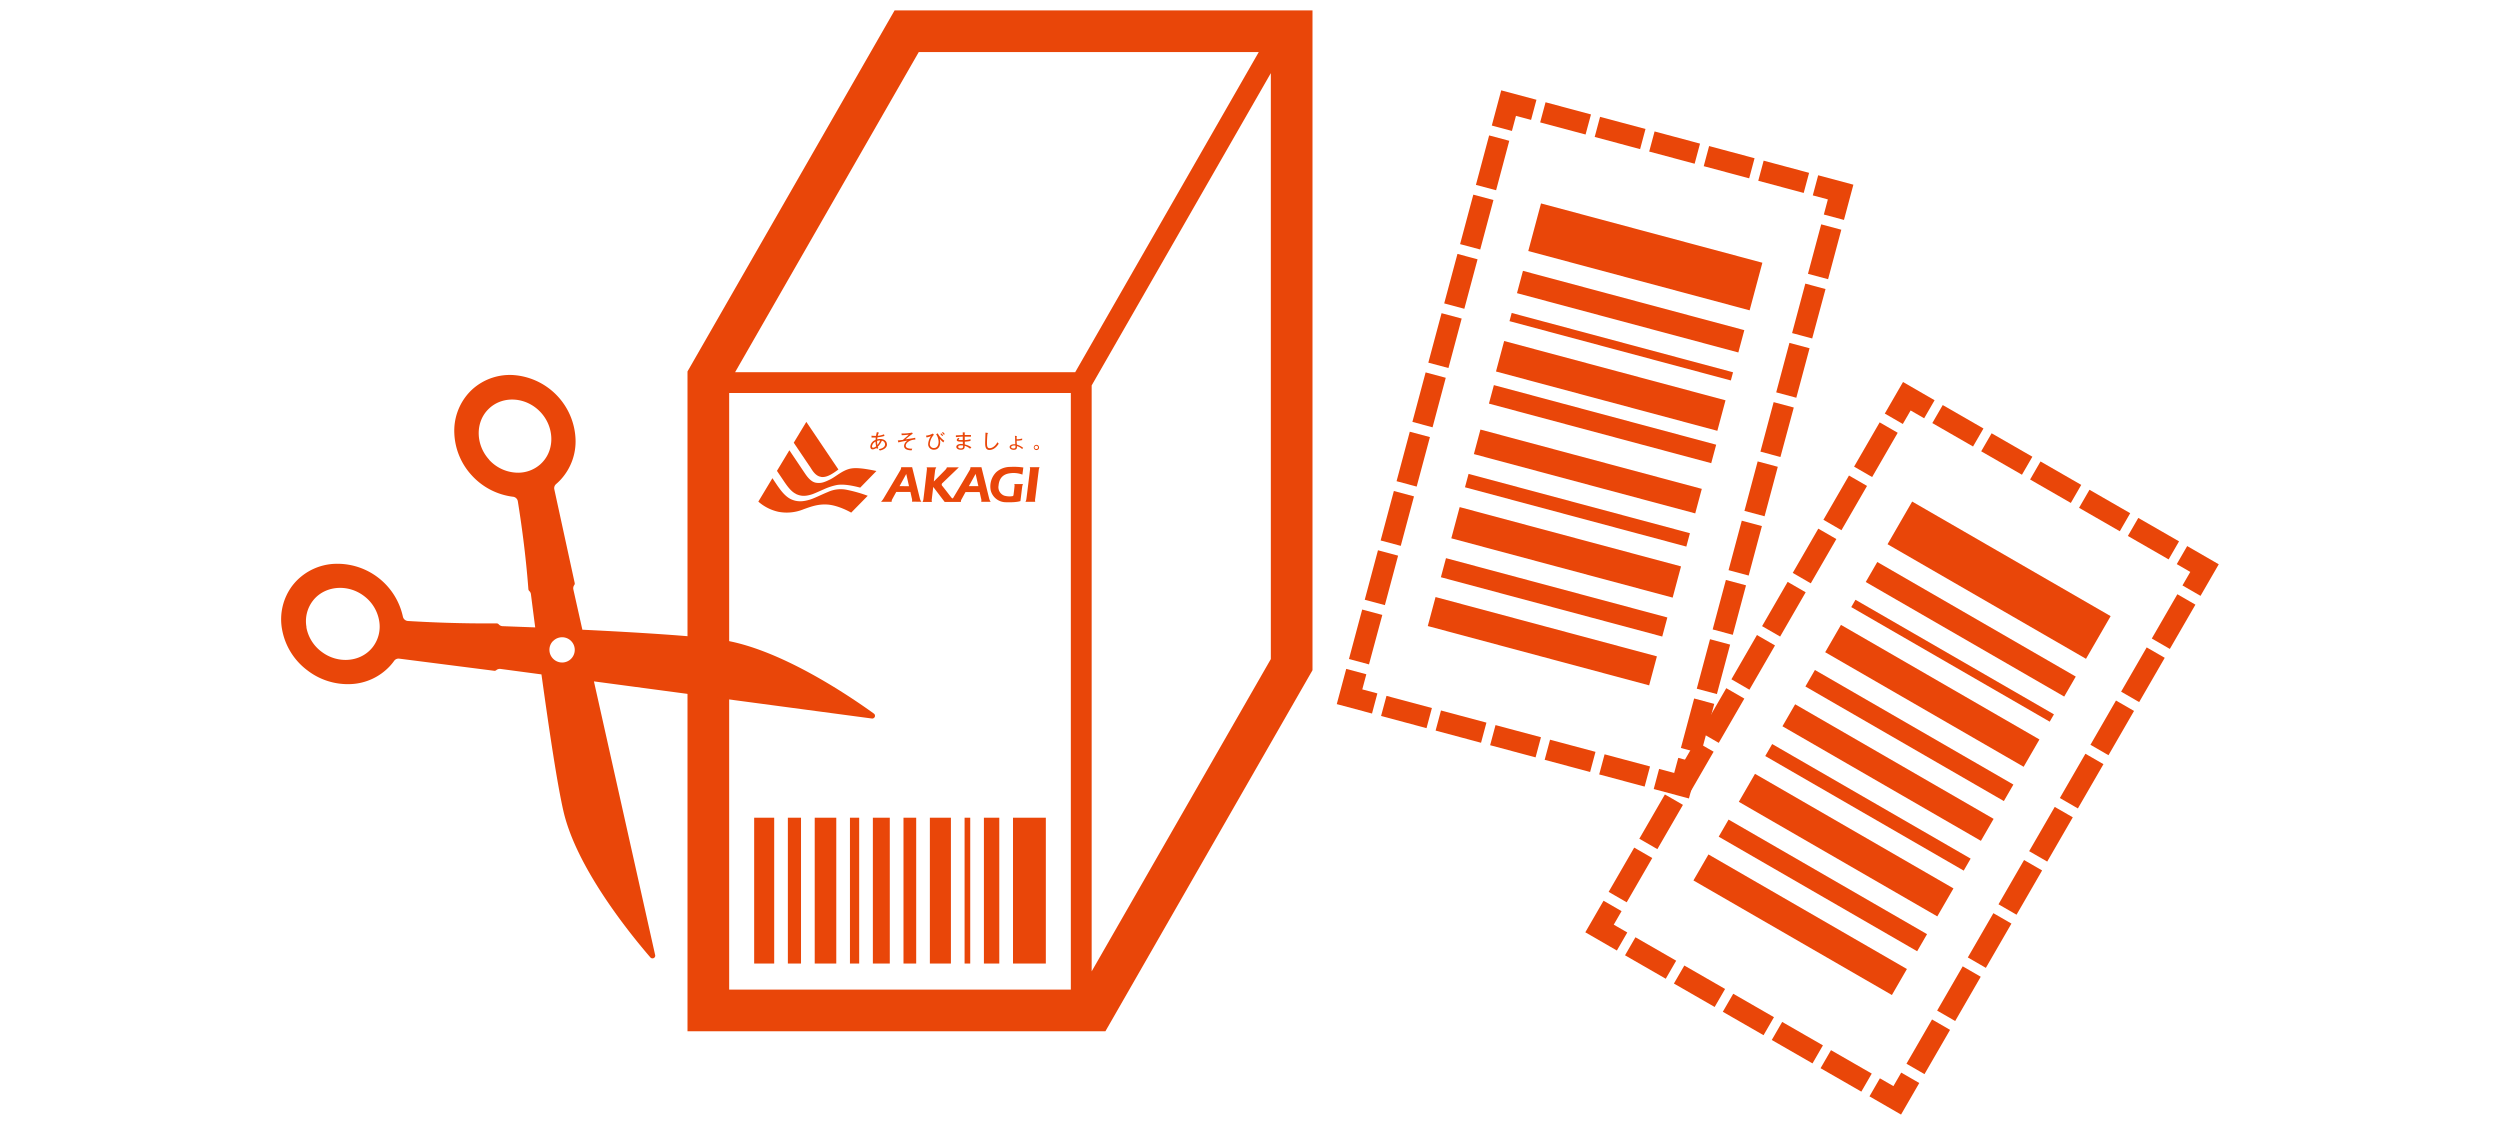 <svg xmlns="http://www.w3.org/2000/svg" viewBox="0 0 960 432">
  <defs>
    <style>
      .a {
        fill: none;
      }

      .b, .c {
        fill: #e94609;
      }

      .c {
        fill-rule: evenodd;
      }
    </style>
  </defs>
  <g>
    <rect class="a" width="960" height="432"/>
    <g>
      <g>
        <path class="b" d="M343.52,4,264,142.64V396H424.48L504,257.36V4ZM411.2,380H280V150.92H411.2ZM282.28,142.92,352.8,20H483.36L412.88,142.92ZM488,253.08,419.2,373V148L488,28.08Z"/>
        <g>
          <rect class="b" x="289.6" y="314" width="7.69" height="56"/>
          <rect class="b" x="302.54" y="314" width="5.05" height="56"/>
          <rect class="b" x="326.38" y="314" width="3.55" height="56"/>
          <rect class="b" x="335.18" y="314" width="6.5" height="56"/>
          <rect class="b" x="346.94" y="314" width="4.88" height="56"/>
          <rect class="b" x="357.07" y="314" width="8.08" height="56"/>
          <rect class="b" x="370.4" y="314" width="2.17" height="56"/>
          <rect class="b" x="377.82" y="314" width="5.91" height="56"/>
          <rect class="b" x="388.99" y="314" width="12.61" height="56"/>
          <rect class="b" x="312.85" y="314" width="8.28" height="56"/>
        </g>
        <g>
          <g>
            <path class="b" d="M338,169.13a5.91,5.91,0,0,1-1.07,1.74,7.82,7.82,0,0,1-.12-1.55A3.51,3.51,0,0,1,338,169.13Zm2.57,1.49c0-1.18-1-2.05-2.6-2.05a4.23,4.23,0,0,0-1.12.15c0-.17.1-.68.11-.79a13.48,13.48,0,0,0,2.67-.53l-.17-.63a8.09,8.09,0,0,1-2.4.58,5.45,5.45,0,0,1,.3-1c.05,0,.17,0,.17-.11s-.07-.09-.12-.11l-.69-.22c-.08.31-.23.82-.34,1.46-.31,0-.56,0-.62,0a6.46,6.46,0,0,1-1.09-.08V168c.17,0,.37,0,.73,0s.57,0,.89,0c0,.31-.06.63-.08.94a2.91,2.91,0,0,0-2,2.55c0,.18,0,1.07.89,1.07a2.43,2.43,0,0,0,1.44-.59,4.74,4.74,0,0,0,.18.44c.24-.17.41-.26.56-.35a2.36,2.36,0,0,1-.21-.52,7.58,7.58,0,0,0,1.56-2.31,1.44,1.44,0,0,1,1.23,1.39c0,.83-.68,1.57-2.42,1.85a2.23,2.23,0,0,1,.4.54C339.51,172.67,340.61,171.84,340.61,170.62Zm-4.17.77a2.05,2.05,0,0,1-1.14.54.44.44,0,0,1-.41-.49,2.33,2.33,0,0,1,1.36-1.86A9,9,0,0,0,336.44,171.39Z"/>
            <path class="b" d="M347.81,171.15c0,.94,1.15,1.17,2.49,1.14-.1.25-.16.41-.23.64-1.05,0-2.91-.2-2.91-1.73a2.53,2.53,0,0,1,1.36-2,30.51,30.51,0,0,0-3.56.69l-.2-.78a19.54,19.54,0,0,0,1.95-.2c1.75-1.5,1.94-1.67,2.23-2a26.79,26.79,0,0,1-2.69.21l-.08-.66h.52a17.62,17.62,0,0,0,3.55-.35l.26.44a20.45,20.45,0,0,0-2.76,2.16c1-.14,2.75-.4,3.69-.61l.08.69C349.45,168.84,347.81,170,347.81,171.15Z"/>
            <path class="b" d="M362.44,167a4.72,4.72,0,0,0-.72-.83l.34-.27a6.34,6.34,0,0,1,.76.8A1.36,1.36,0,0,0,362.44,167Zm-.62.5a5.47,5.47,0,0,0-.74-.83l.35-.27a5.72,5.72,0,0,1,.73.78A2.5,2.5,0,0,0,361.82,167.46Zm.45,2.4a9.2,9.2,0,0,1-1.4-1.37,5.27,5.27,0,0,1,.16,1.38c0,1.39-.7,2.78-2.36,2.78a2.12,2.12,0,0,1-2.26-2.19,6.24,6.24,0,0,1,1.06-3,10.34,10.34,0,0,1-1.67.48l-.22-.69a7.25,7.25,0,0,0,2.63-.81l.4.48a5.74,5.74,0,0,0-1.56,3.52,1.48,1.48,0,0,0,1.56,1.55c1.72,0,1.81-1.9,1.81-2.34a5.37,5.37,0,0,0-.95-2.95l.62-.34a7.85,7.85,0,0,0,2.53,2.85C362.58,169.31,362.35,169.69,362.27,169.86Z"/>
            <path class="b" d="M369.83,171.41c0,.25,0,.78-.87.78-.12,0-1,0-1-.56s.49-.6,1.2-.6a2.13,2.13,0,0,1,.65.07A3,3,0,0,1,369.83,171.41Zm3.2.38a6.59,6.59,0,0,0-2.55-1.12c0-.17,0-.87,0-1.07a14.56,14.56,0,0,0,2.19-.27v-.67a10.73,10.73,0,0,1-2.2.35c0-.95,0-1.06,0-1.32,1.46,0,2,0,2.38,0v-.65c-.34,0-2,0-2.39,0,0-.27,0-.54,0-.7s.17,0,.17-.12-.06-.09-.12-.1l-.81-.14c0,.32,0,.51,0,1.07l-2.64.13v.67c.45,0,1.27-.14,2.64-.2,0,.39,0,.95,0,1.34h-.65c-.31,0-.95,0-.95-.21s.14-.24.37-.43l-.52-.19c-.37.33-.55.56-.55.83,0,.6,1.15.6,1.58.6l.74,0c0,.61,0,.69,0,.93-.18,0-.47-.05-.69-.05-.8,0-1.81.32-1.81,1.12,0,.6.69,1.12,1.75,1.12,1.38,0,1.46-.78,1.46-1.22,0-.09,0-.2,0-.29a5.11,5.11,0,0,1,2.07,1.11A6.77,6.77,0,0,1,373,171.79Z"/>
            <path class="b" d="M379.94,172.79c-1.59,0-1.64-1.58-1.64-2.82,0-.54.11-2.92.11-3.41a2.39,2.39,0,0,0,0-.43l.82.11c.12,0,.19,0,.19.1s-.11.12-.21.14A34.19,34.19,0,0,0,379,170c0,1.31.09,2.1,1,2.1,1.6,0,2.77-1.75,3-2.31a2.81,2.81,0,0,0,.51.57C382.17,172.56,380.58,172.79,379.94,172.79Z"/>
            <path class="b" d="M389.94,171.1a2.24,2.24,0,0,1,0,.38c0,.34,0,.73-.72.73s-.95-.31-.95-.58.54-.58,1.12-.58A2.22,2.22,0,0,1,389.94,171.1Zm-.22-3.77a5.47,5.47,0,0,1,.08,1.07c0,.47.06,1.82.07,2.2a1.43,1.43,0,0,0-.38,0c-1.18,0-1.79.47-1.79,1.05s.63,1.09,1.52,1.09c1.35,0,1.32-.8,1.29-1.44a5,5,0,0,1,2,1.14,5.22,5.22,0,0,1,.38-.47,7,7,0,0,0-2.4-1.23,11,11,0,0,1-.09-1.51,8.76,8.76,0,0,0,2.11-.24l0-.6a7.3,7.3,0,0,1-2.12.29c0-.61,0-.82,0-1a.13.13,0,0,0,.12-.12c0-.07-.05-.08-.17-.11Z"/>
            <path class="b" d="M398.6,171.82a.61.61,0,0,1-.62.61.62.62,0,1,1,0-1.23A.61.61,0,0,1,398.6,171.82Zm.38,0a1,1,0,1,0-1,1A1,1,0,0,0,399,171.82Z"/>
          </g>
          <g>
            <path class="b" d="M325.5,188.16a53.77,53.77,0,0,1,7.71,2.22l-6.35,6.47s-4.79-2.81-9.13-3.1c-3.77-.25-6.61.92-9.07,1.77a17,17,0,0,1-9.8,1,17.4,17.4,0,0,1-7.66-3.9l5.41-9s1.71,2.59,2.2,3.27c.78,1.06,2.56,3.7,4.91,4.8s4.63,1,7.46.11c1.61-.5,4.57-2,6.72-2.86A11.7,11.7,0,0,1,325.5,188.16Zm-10.13-5c2.38.26,4.69-1.52,6.58-2.87L309.63,162l-4.83,8s5.92,8.8,6.41,9.5S313,182.86,315.37,183.12Zm-9.74,6.52c1.67.77,3.28,1.06,6.12.16,1-.31,3.3-1.4,4.49-1.9a23.27,23.27,0,0,1,5.08-1.69c2.19-.38,5.21,0,9,1l6.23-6.39c-5.55-1.17-8.09-1.25-9.82-.94-3.11.57-5.8,3.13-7.84,4.13-2.31,1.13-3.53,1.62-5.49,1.33s-3.41-2.28-4.28-3.56c-.67-1-6-8.92-6-8.92l-4.77,7.91,3.08,4.57C302,186.17,303.65,188.72,305.63,189.64Z"/>
            <path class="b" d="M353.85,192.68s-.37-.23-.65-1.38-2.94-11.9-2.94-11.9h-4.2a2.63,2.63,0,0,1-.22.95c-.29.58-6.33,10.69-6.58,11.11a6.31,6.31,0,0,1-.95,1.22h4.1a1.55,1.55,0,0,1,.23-1c.08-.17.72-1.32,1.52-2.78h5.44c.26,1.19.47,2.12.52,2.37a2.37,2.37,0,0,1,.07,1.36Zm-8.42-6L348,182l1.06,4.7Zm48.35,6a2.78,2.78,0,0,0,.36-1.13c.08-.51,1.34-10.65,1.39-11.28a1.52,1.52,0,0,0-.1-.87h3.77a3.34,3.34,0,0,0-.29.87c-.08.63-1.31,10.57-1.38,11.08a3,3,0,0,0,0,1.33Zm-7.46.18a6,6,0,0,1-5.87-4.5,7.74,7.74,0,0,1,2.13-7.07,8.09,8.09,0,0,1,5.46-2,24.93,24.93,0,0,1,4.92.23l-.36,2.73a9.47,9.47,0,0,0-4.79-.51c-2.59.32-4.13,1.87-4.36,4.7a3.47,3.47,0,0,0,2.16,3.88,7.18,7.18,0,0,0,3.15.21.5.5,0,0,0,.43-.51c.24-1.7.36-3.05.38-3.27a1.6,1.6,0,0,0-.09-.87h3.35a3.5,3.5,0,0,0-.28.87c-.05.32-.38,3-.71,5.67C391.84,192.4,390.46,193,386.32,192.86Zm-5.86-.18s-.37-.23-.65-1.38-2.94-11.9-2.94-11.9h-4.2a2.63,2.63,0,0,1-.22.95c-.26.53-5.22,8.84-6.36,10.74h0c-.3.49-.5.25-.73,0s-3-3.89-3.47-4.43a.76.76,0,0,1,.05-1.2l6.25-6h-4.61s.06.23-.46.84c-.24.28-3.23,3.29-4.54,4.6.25-2.17.48-4.1.52-4.37a3.05,3.05,0,0,1,.45-1.07h-3.73a1.52,1.52,0,0,1,.1.87c-.05.63-1.24,10.77-1.32,11.28a2.7,2.7,0,0,1-.35,1.13h3.6a3,3,0,0,1,0-1.33c0-.22.26-2.21.52-4.43l4.38,5.76H369a1.55,1.55,0,0,1,.23-1l1.52-2.78h5.44c.26,1.19.47,2.12.52,2.37a2.28,2.28,0,0,1,.07,1.36Zm-8.42-6,2.59-4.7,1.06,4.7Z"/>
          </g>
        </g>
      </g>
      <path class="c" d="M118,257.39a25.4,25.4,0,0,0,16.72,5.3,21.71,21.71,0,0,0,15-6.92,17.8,17.8,0,0,0,1.18-1.4c.15-.19.29-.39.43-.58a1.56,1.56,0,0,1,.16-.2,2.08,2.08,0,0,1,1.82-.67l36.45,4.66a1,1,0,0,0,.83-.25l0,0a2.11,2.11,0,0,1,1.62-.46l15.71,2.1c3,21.66,6.12,42.55,8.48,52.68,5,21.47,25,46.33,33.35,56a1.06,1.06,0,0,0,1.27.26,1.19,1.19,0,0,0,.31-.23,1,1,0,0,0,.25-.94c-3.64-16.27-14.1-63.06-23.51-105.09l106.74,14.26a1.05,1.05,0,0,0,.91-.34,1,1,0,0,0,.21-.32,1.06,1.06,0,0,0-.37-1.24c-10.38-7.49-36.9-25.24-58.71-28.35-10.29-1.46-31.4-2.79-53.22-3.85-1.2-5.37-2.36-10.55-3.46-15.45a2.1,2.1,0,0,1,.33-1.67l0,0a1,1,0,0,0,.18-.85l-7.82-35.92a2.07,2.07,0,0,1,.51-1.87,1,1,0,0,1,.18-.18l.54-.48c.45-.41.89-.85,1.3-1.3A21.7,21.7,0,0,0,221,168.49a25.72,25.72,0,0,0-23.17-24.41,21.49,21.49,0,0,0-16.5,5.47c-.45.42-.88.85-1.29,1.3h0a21.7,21.7,0,0,0-5.58,15.55,25.28,25.28,0,0,0,6.74,16.19A25.67,25.67,0,0,0,197,190.75a2.1,2.1,0,0,1,1.85,1.76c1.24,7.73,3,19.85,4.05,33.73v0a1.07,1.07,0,0,0,.33.69,2,2,0,0,1,.65,1.27c.52,4.1,1.07,8.37,1.64,12.72L193,240.45a2.1,2.1,0,0,1-1.49-.7,1.08,1.08,0,0,0-.81-.37c-13.89.12-26.19-.44-34.06-.92a2.11,2.11,0,0,1-1.93-1.68,25.75,25.75,0,0,0-26.21-20.27,21.76,21.76,0,0,0-15,6.91c-.41.45-.8.92-1.18,1.4a21.49,21.49,0,0,0-4,16.91A25.18,25.18,0,0,0,118,257.39Zm69.85-80.86c-5.09-5.55-5.39-13.92-.7-19q.38-.41.78-.78c5.47-5,14.33-4.27,19.76,1.65,5.08,5.55,5.39,13.92.69,19-.24.27-.51.53-.77.78a12.88,12.88,0,0,1-9.9,3.28A15.08,15.08,0,0,1,187.8,176.53Zm24.43,69.75a4.85,4.85,0,1,1,.3,6.85A4.85,4.85,0,0,1,212.23,246.28Zm-94.58-5.4a12.87,12.87,0,0,1,2.41-10.15c.22-.29.45-.57.7-.84,4.7-5.12,13.06-5.55,19-1a15,15,0,0,1,5.77,9.39,12.87,12.87,0,0,1-2.4,10.14c-.22.29-.46.57-.71.84-4.7,5.13-13.06,5.55-19,1A15,15,0,0,1,117.65,240.88Z"/>
      <g>
        <g>
          <polygon class="b" points="708.08 84.45 700.35 82.38 701.9 76.58 696.11 75.03 698.18 67.3 711.7 70.92 708.08 84.45"/>
          <path class="b" d="M653.19,289.29l-7.73-2.07,5.09-19,7.72,2.07Zm6.1-22.76-7.73-2.07,5.09-19,7.72,2.07Zm6.1-22.76-7.73-2.07,5.08-19,7.73,2.07Zm6.1-22.76-7.73-2.07,5.08-19,7.73,2.07Zm6.1-22.76-7.73-2.07,5.08-19,7.73,2.07Zm6.09-22.76L676,173.42l5.08-19,7.73,2.07Zm6.1-22.76-7.72-2.07,5.08-19,7.73,2.07Zm6.1-22.76-7.72-2.07,5.08-19L701,111Zm6.1-22.76-7.73-2.07,5.09-19,7.72,2.07Z"/>
          <polygon class="b" points="648.55 306.61 635.03 302.99 637.1 295.26 642.89 296.81 644.45 291.02 652.17 293.09 648.55 306.61"/>
          <path class="b" d="M631.54,302.05l-17.45-4.67,2.07-7.73,17.45,4.67Zm-20.94-5.61-17.45-4.67,2.07-7.73,17.45,4.67Zm-20.94-5.61-17.45-4.67,2.07-7.73,17.45,4.67Zm-20.94-5.61-17.45-4.68,2.07-7.72,17.45,4.67Zm-20.94-5.61-17.45-4.68,2.08-7.72,17.44,4.67Z"/>
          <polygon class="b" points="526.85 274 513.32 270.38 516.95 256.85 524.67 258.92 523.12 264.72 528.91 266.27 526.85 274"/>
          <path class="b" d="M525.69,255.13,518,253.06l5.08-19,7.73,2.07Zm6.1-22.76-7.73-2.07,5.08-19,7.73,2.07Zm6.1-22.76-7.73-2.07,5.08-19,7.73,2.07ZM544,186.85l-7.72-2.07,5.08-19,7.73,2.07Zm6.1-22.76L542.36,162l5.08-19,7.73,2.07Zm6.1-22.76-7.73-2.07,5.09-19,7.72,2.07Zm6.1-22.76-7.73-2.07,5.09-19,7.72,2.07Zm6.1-22.76-7.73-2.07,5.08-19,7.73,2.07Zm6.1-22.76L566.75,71l5.08-19,7.73,2.07Z"/>
          <polygon class="b" points="580.58 50.28 572.85 48.21 576.47 34.69 590 38.31 587.93 46.04 582.13 44.49 580.58 50.28"/>
          <path class="b" d="M692.62,74.09l-17.45-4.67,2.07-7.73,17.45,4.68Zm-20.94-5.61-17.45-4.67,2.07-7.73,17.45,4.68Zm-20.94-5.61L633.29,58.2l2.07-7.73,17.45,4.68ZM629.8,57.26l-17.44-4.67,2.07-7.73,17.44,4.67Zm-20.94-5.61L591.42,47l2.07-7.73,17.45,4.67Z"/>
        </g>
        <g>
          <rect class="b" x="586.5" y="202.22" width="11.53" height="88" transform="translate(201.14 754.58) rotate(-75)"/>
          <rect class="b" x="592.98" y="185.38" width="7.58" height="88" transform="translate(220.76 746.45) rotate(-75)"/>
          <rect class="b" x="603.08" y="151.93" width="5.32" height="88" transform="translate(259.71 730.32) rotate(-75)"/>
          <rect class="b" x="604.85" y="137.04" width="9.75" height="88" transform="translate(277.05 723.14) rotate(-75)"/>
          <rect class="b" x="610.32" y="121.18" width="7.32" height="88" transform="matrix(0.26, -0.97, 0.97, 0.26, 295.52, 715.49)"/>
          <rect class="b" x="612.47" y="104.18" width="12.12" height="88" transform="translate(315.31 707.29) rotate(-75)"/>
          <rect class="b" x="620.94" y="89.15" width="3.25" height="88" transform="translate(332.82 700.03) rotate(-75)"/>
          <rect class="b" x="621.74" y="75.68" width="8.87" height="88" transform="translate(348.5 693.54) rotate(-75)"/>
          <rect class="b" x="622.35" y="54.65" width="18.92" height="88" transform="translate(372.99 683.39) rotate(-75)"/>
          <rect class="b" x="595.2" y="168.11" width="12.41" height="88" transform="translate(240.87 738.12) rotate(-75)"/>
        </g>
      </g>
      <g>
        <g>
          <polygon class="b" points="845 228.81 838.07 224.81 841.07 219.62 835.88 216.62 839.88 209.69 852 216.69 845 228.81"/>
          <path class="b" d="M739,412.47l-6.92-4,9.82-17,6.92,4Zm11.79-20.4-6.93-4,9.82-17,6.92,4Zm11.78-20.41-6.93-4,9.82-17,6.93,4Zm11.78-20.41-6.93-4,9.82-17,6.93,4Zm11.78-20.4-6.93-4,9.82-17,6.93,4Zm11.78-20.41-6.93-4,9.82-17,6.93,4ZM809.66,290l-6.93-4,9.81-17,6.93,4Zm11.78-20.4-6.93-4,9.82-17,6.93,4Zm11.78-20.41-6.93-4,9.82-17,6.93,4Z"/>
          <polygon class="b" points="730 428 717.88 421 721.88 414.07 727.07 417.07 730.07 411.88 737 415.88 730 428"/>
          <path class="b" d="M714.75,419.19l-15.65-9,4-6.93,15.65,9ZM696,408.35l-15.64-9,4-6.93,15.64,9ZM677.2,397.52l-15.64-9,4-6.92,15.64,9Zm-18.77-10.84-15.65-9,4-6.92,15.65,9Zm-18.78-10.84-15.64-9,4-6.93,15.64,9Z"/>
          <polygon class="b" points="620.88 365 608.76 358 615.76 345.88 622.68 349.88 619.68 355.07 624.88 358.07 620.88 365"/>
          <path class="b" d="M624.65,346.48l-6.93-4,9.82-17,6.93,4Zm11.78-20.41-6.93-4,9.82-17,6.93,4Zm11.78-20.41-6.93-4,9.82-17,6.93,4ZM660,285.26l-6.92-4,9.81-17,6.93,4Zm11.78-20.41-6.92-4,9.81-17,6.93,4Zm11.79-20.41-6.93-4,9.82-17,6.92,4ZM695.34,224l-6.93-4,9.82-17,6.93,4Zm11.78-20.4-6.93-4,9.82-17,6.93,4Zm11.78-20.41-6.93-4,9.82-17,6.93,4Z"/>
          <polygon class="b" points="730.68 162.81 723.76 158.81 730.76 146.69 742.88 153.69 738.88 160.62 733.68 157.62 730.68 162.81"/>
          <path class="b" d="M832.75,214.81l-15.65-9,4-6.93,15.65,9ZM814,204l-15.64-9,4-6.93,15.64,9ZM795.2,193.13l-15.64-9,4-6.93,15.64,9ZM776.43,182.3l-15.65-9,4-6.92,15.65,9Zm-18.78-10.84-15.64-9,4-6.92,15.64,9Z"/>
        </g>
        <g>
          <rect class="b" x="685.5" y="311.1" width="11.53" height="88" transform="translate(38.11 776.2) rotate(-60)"/>
          <rect class="b" x="696.19" y="296" width="7.58" height="88" transform="translate(55.54 776.2) rotate(-60)"/>
          <rect class="b" x="714.63" y="266.01" width="5.32" height="88" transform="translate(90.17 776.2) rotate(-60)"/>
          <rect class="b" x="720.12" y="252.66" width="9.75" height="88" transform="translate(105.59 776.2) rotate(-60)"/>
          <rect class="b" x="729.55" y="238.44" width="7.32" height="88" transform="translate(122 776.2) rotate(-60)"/>
          <rect class="b" x="735.95" y="223.2" width="12.12" height="88" transform="translate(139.6 776.2) rotate(-60)"/>
          <rect class="b" x="748.17" y="209.72" width="3.25" height="88" transform="translate(155.17 776.2) rotate(-60)"/>
          <rect class="b" x="752.33" y="197.65" width="8.87" height="88" transform="translate(169.11 776.2) rotate(-60)"/>
          <rect class="b" x="758.19" y="178.79" width="18.92" height="88" transform="translate(190.88 776.2) rotate(-60)"/>
          <rect class="b" x="702.71" y="280.52" width="12.41" height="88" transform="translate(73.42 776.2) rotate(-60)"/>
        </g>
      </g>
    </g>
  </g>
</svg>
